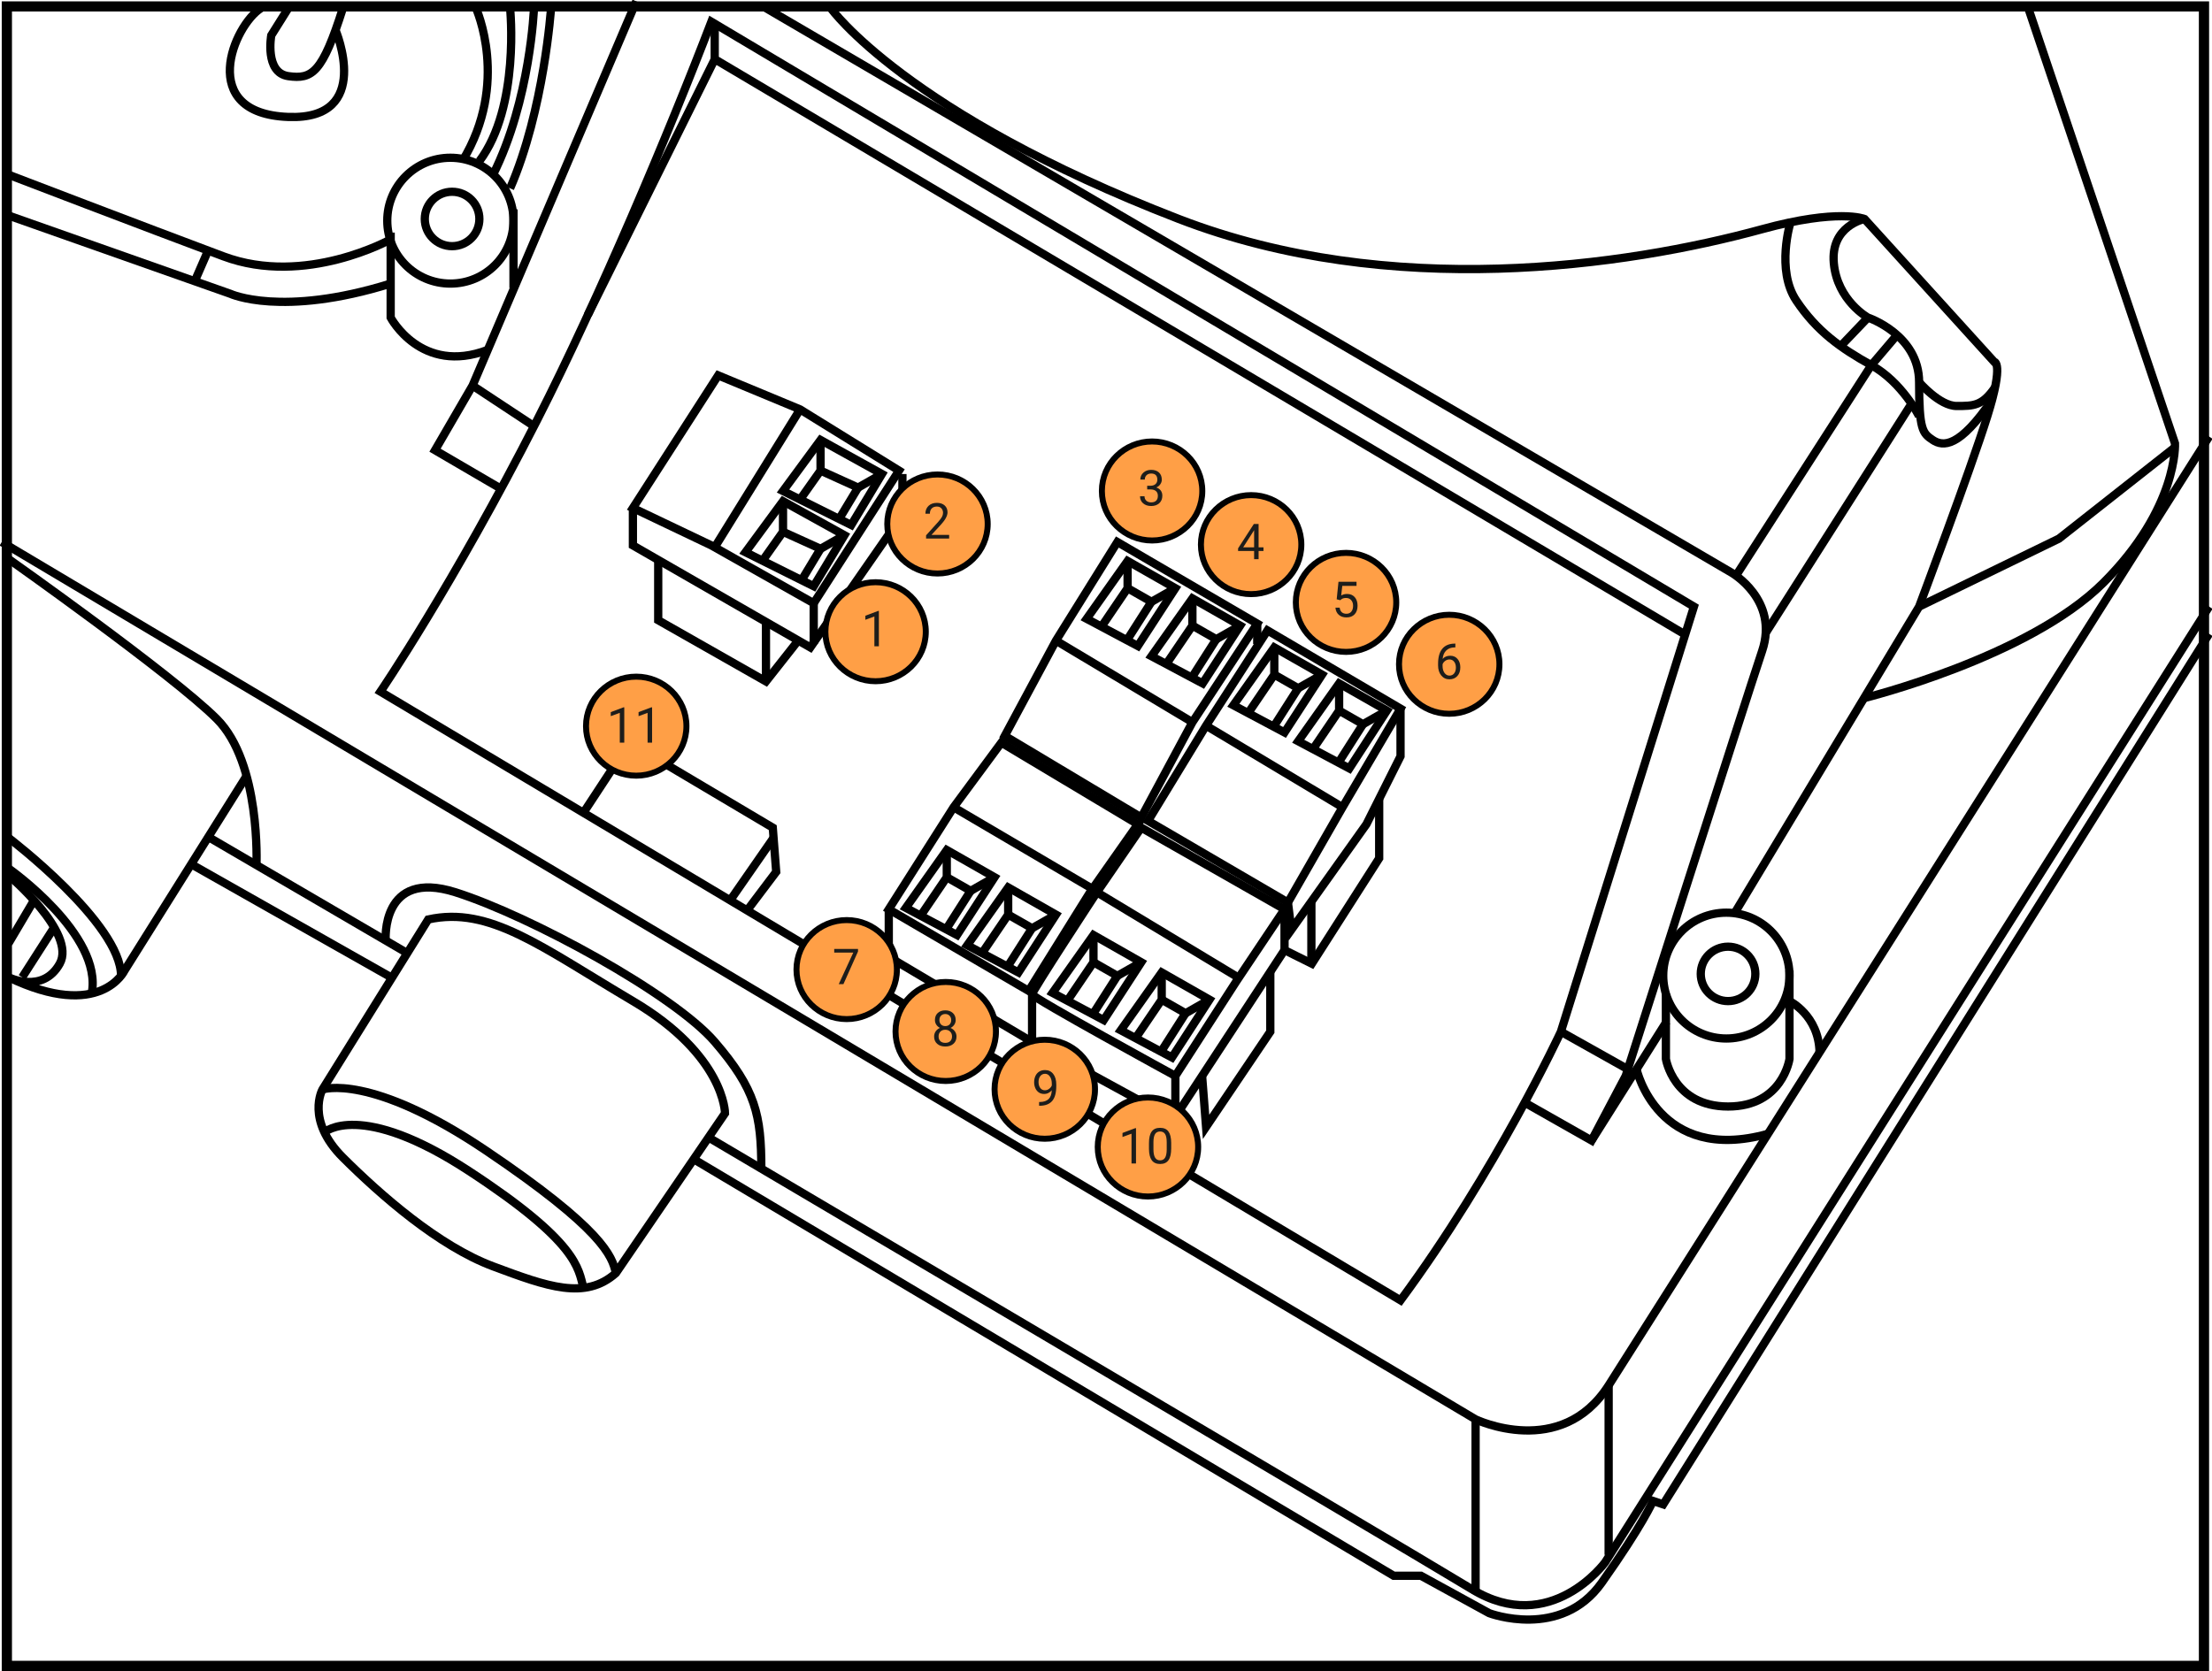 <svg width="536" height="405" viewBox="0 0 536 405" fill="none" xmlns="http://www.w3.org/2000/svg">
<g clip-path="url(#clip0)">
<path d="M0.422 131.369L357.557 344.011C357.557 344.011 378.224 353.901 389.798 335.769C401.372 317.637 535.297 105.819 535.297 105.819" stroke="black" stroke-width="2" stroke-miterlimit="10"/>
<path d="M92.185 167.634C92.185 167.634 109.769 141.828 130.214 101.698C145.194 72.291 162.232 31.757 172.375 5.268L410.465 147.029L378.224 250.053C378.224 250.053 362.517 283.845 339.369 315.164L92.185 167.634Z" stroke="black" stroke-width="2" stroke-miterlimit="10"/>
<path d="M173.186 5.746V14.334L408.349 153.812" stroke="black" stroke-width="2" stroke-miterlimit="10"/>
<path d="M173.202 14.334L142.449 76.321" stroke="black" stroke-width="2" stroke-miterlimit="10"/>
<path d="M121.409 118.462L105.413 109.116L114.506 93.456L154.188 0.322" stroke="black" stroke-width="2" stroke-miterlimit="10"/>
<path d="M185.603 1.971L419.559 138.787C419.559 138.787 431.133 145.38 426.999 157.743C422.866 170.106 393.931 260.767 393.931 260.767L385.664 276.427L369.453 267.237" stroke="black" stroke-width="2" stroke-miterlimit="10"/>
<path d="M378.224 250.053L394.452 259.152" stroke="black" stroke-width="2" stroke-miterlimit="10"/>
<path d="M201.31 1.971C201.31 1.971 219.497 27.521 285.634 53.071C336.765 72.827 393.931 64.609 426.999 55.543C445.476 50.474 451.8 53.071 451.8 53.071L483.215 87.687C483.215 87.687 485.695 87.687 481.562 100.874C477.428 114.061 465.028 147.029 465.028 147.029L420.386 221.206" stroke="black" stroke-width="2" stroke-miterlimit="10"/>
<path d="M491.482 1.971L527.03 107.467C527.03 107.467 527.857 123.127 509.67 141.259C491.482 159.392 451.677 169.208 451.677 169.208" stroke="black" stroke-width="2" stroke-miterlimit="10"/>
<path d="M465.028 147.029L498.922 130.545L527.039 108.399" stroke="black" stroke-width="2" stroke-miterlimit="10"/>
<path d="M451.8 53.071C451.8 53.071 443.533 54.719 444.36 63.785C445.187 72.851 452.627 76.972 452.627 76.972C452.627 76.972 465.028 81.093 465.028 92.632C465.028 104.171 465.854 104.995 468.334 106.643C470.815 108.292 474.783 108.58 482.719 96.901" stroke="black" stroke-width="2" stroke-miterlimit="10"/>
<path d="M433.861 53.878C433.861 53.878 430.306 65.434 435.266 72.851C440.227 80.269 446.014 84.39 453.454 88.511C460.894 92.632 465.028 100.874 465.028 100.874" stroke="black" stroke-width="2" stroke-miterlimit="10"/>
<path d="M465.028 92.632C465.028 92.632 469.988 98.401 474.121 98.401C478.255 98.401 480.363 98.385 483.447 93.86" stroke="black" stroke-width="2" stroke-miterlimit="10"/>
<path d="M452.627 76.972L446.014 83.895" stroke="black" stroke-width="2" stroke-miterlimit="10"/>
<path d="M420.659 139.52L453.454 88.511L459.679 81.192" stroke="black" stroke-width="2" stroke-miterlimit="10"/>
<path d="M463.184 97.841L427.892 153.35" stroke="black" stroke-width="2" stroke-miterlimit="10"/>
<path d="M403.852 247.58L385.664 276.427" stroke="black" stroke-width="2" stroke-miterlimit="10"/>
<path d="M141.374 196.991L152.535 179.996L187.256 200.601L188.083 211.316L181.031 220.662" stroke="black" stroke-width="2" stroke-miterlimit="10"/>
<path d="M187.446 203.074L176.931 218.214" stroke="black" stroke-width="2" stroke-miterlimit="10"/>
<path d="M114.506 93.456L129.8 103.553" stroke="black" stroke-width="2" stroke-miterlimit="10"/>
<path d="M115.333 1.971C115.333 1.971 123.6 20.103 112.026 39.059" stroke="black" stroke-width="2" stroke-miterlimit="10"/>
<path d="M94.666 58.016C94.666 58.016 73.998 69.555 54.157 62.137C34.316 54.719 2.075 42.356 2.075 42.356" stroke="black" stroke-width="2" stroke-miterlimit="10"/>
<path d="M2.075 52.246L55.811 71.203C55.811 71.203 68.211 76.972 94.666 68.73" stroke="black" stroke-width="2" stroke-miterlimit="10"/>
<path d="M123.6 1.971C123.6 1.971 126.08 25.872 116.16 39.059" stroke="black" stroke-width="2" stroke-miterlimit="10"/>
<path d="M129.387 1.971C129.387 1.971 128.56 24.224 119.467 42.356" stroke="black" stroke-width="2" stroke-miterlimit="10"/>
<path d="M133.521 1.971C133.521 1.971 131.867 26.697 123.6 45.653" stroke="black" stroke-width="2" stroke-miterlimit="10"/>
<path d="M50.42 60.736L47.188 68.162" stroke="black" stroke-width="2" stroke-miterlimit="10"/>
<path d="M174.029 90.984L193.87 99.225L217.844 114.061L197.176 146.204L172.375 132.193L153.361 123.127L174.029 90.984Z" stroke="black" stroke-width="2" stroke-miterlimit="10"/>
<path d="M193.87 99.225L173.186 132.647" stroke="black" stroke-width="2" stroke-miterlimit="10"/>
<path d="M153.361 123.127V132.193L196.35 156.919L218.671 124.776V114.885" stroke="black" stroke-width="2" stroke-miterlimit="10"/>
<path d="M198.83 106.643L213.711 114.885L206.27 127.248L189.736 119.006L198.83 106.643Z" stroke="black" stroke-width="2" stroke-miterlimit="10"/>
<path d="M198.83 106.643V114.061L193.87 121.067" stroke="black" stroke-width="2" stroke-miterlimit="10"/>
<path d="M198.83 114.061L207.924 118.182L213.711 114.885" stroke="black" stroke-width="2" stroke-miterlimit="10"/>
<path d="M207.924 118.182L203.335 125.789" stroke="black" stroke-width="2" stroke-miterlimit="10"/>
<path d="M189.736 121.479L204.617 129.721L197.176 142.084L180.642 133.842L189.736 121.479Z" stroke="black" stroke-width="2" stroke-miterlimit="10"/>
<path d="M189.736 121.479V128.896L184.776 135.902" stroke="black" stroke-width="2" stroke-miterlimit="10"/>
<path d="M189.736 128.896L198.83 133.017L204.617 129.721" stroke="black" stroke-width="2" stroke-miterlimit="10"/>
<path d="M198.83 133.017L194.242 140.625" stroke="black" stroke-width="2" stroke-miterlimit="10"/>
<path d="M159.495 135.902V150.325L185.603 165.161L193.423 155.238" stroke="black" stroke-width="2" stroke-miterlimit="10"/>
<path d="M185.603 165.161V150.738" stroke="black" stroke-width="2" stroke-miterlimit="10"/>
<path d="M197.177 146.204V156.095" stroke="black" stroke-width="2" stroke-miterlimit="10"/>
<path d="M307.128 152.798L292.247 175.875L278.193 198.953L312.088 218.733L325.315 195.656L339.369 171.754L307.128 152.798Z" stroke="black" stroke-width="2" stroke-miterlimit="10"/>
<path d="M339.369 171.754V183.293L331.102 199.777L312.915 225.327L312.088 218.733" stroke="black" stroke-width="2" stroke-miterlimit="10"/>
<path d="M311.261 220.382V230.272L317.875 233.569L334.194 208.019V193.62" stroke="black" stroke-width="2" stroke-miterlimit="10"/>
<path d="M317.767 218.519V233.569" stroke="black" stroke-width="2" stroke-miterlimit="10"/>
<path d="M292.247 175.875L325.315 195.656" stroke="black" stroke-width="2" stroke-miterlimit="10"/>
<path d="M308.781 156.919L298.861 170.93L311.261 177.524L320.355 163.513L308.781 156.919Z" stroke="black" stroke-width="2" stroke-miterlimit="10"/>
<path d="M308.781 157.265V163.513L302.449 172.834" stroke="black" stroke-width="2" stroke-miterlimit="10"/>
<path d="M308.781 163.513L314.568 166.809L320.355 163.513" stroke="black" stroke-width="2" stroke-miterlimit="10"/>
<path d="M314.568 166.809L308.781 175.875" stroke="black" stroke-width="2" stroke-miterlimit="10"/>
<path d="M273.233 135.968L263.313 149.979L275.713 156.573L284.807 142.562L273.233 135.968Z" stroke="black" stroke-width="2" stroke-miterlimit="10"/>
<path d="M273.233 136.314V142.562L266.901 151.891" stroke="black" stroke-width="2" stroke-miterlimit="10"/>
<path d="M273.233 142.562L279.02 145.858L284.807 142.562" stroke="black" stroke-width="2" stroke-miterlimit="10"/>
<path d="M279.02 145.858L273.233 154.924" stroke="black" stroke-width="2" stroke-miterlimit="10"/>
<path d="M288.94 145.034L279.02 159.045L291.421 165.639L300.514 151.628L288.94 145.034Z" stroke="black" stroke-width="2" stroke-miterlimit="10"/>
<path d="M288.94 145.38V151.628L282.608 160.958" stroke="black" stroke-width="2" stroke-miterlimit="10"/>
<path d="M288.94 151.628L294.727 154.924L300.514 151.628" stroke="black" stroke-width="2" stroke-miterlimit="10"/>
<path d="M294.727 154.924L288.94 163.991" stroke="black" stroke-width="2" stroke-miterlimit="10"/>
<path d="M324.489 165.639L314.568 179.65L326.969 186.244L336.062 172.232L324.489 165.639Z" stroke="black" stroke-width="2" stroke-miterlimit="10"/>
<path d="M324.489 165.985V172.232L318.156 181.562" stroke="black" stroke-width="2" stroke-miterlimit="10"/>
<path d="M324.489 172.232L330.275 175.529L336.062 172.232" stroke="black" stroke-width="2" stroke-miterlimit="10"/>
<path d="M330.275 175.529L324.489 184.595" stroke="black" stroke-width="2" stroke-miterlimit="10"/>
<path d="M276.54 198.129L243.472 178.348L255.872 155.271L270.753 131.369L304.648 151.15L288.94 175.051L276.54 198.129Z" stroke="black" stroke-width="2" stroke-miterlimit="10"/>
<path d="M255.872 155.271L288.94 175.051" stroke="black" stroke-width="2" stroke-miterlimit="10"/>
<path d="M304.648 151.15V156.095" stroke="black" stroke-width="2" stroke-miterlimit="10"/>
<path d="M276.54 200.601L311.261 220.382L299.688 237.69L284.807 260.767C284.807 260.767 250.085 241.811 250.085 240.987C250.085 240.162 265.793 216.261 265.793 216.261L276.54 200.601Z" stroke="black" stroke-width="2" stroke-miterlimit="10"/>
<path d="M265.793 216.261L300.159 236.989" stroke="black" stroke-width="2" stroke-miterlimit="10"/>
<path d="M284.807 260.767V270.658L311.261 230.272" stroke="black" stroke-width="2" stroke-miterlimit="10"/>
<path d="M307.814 235.539V250.053L292.247 273.13L291.288 260.767" stroke="black" stroke-width="2" stroke-miterlimit="10"/>
<path d="M250.085 240.987V252.525L284.807 271.482" stroke="black" stroke-width="2" stroke-miterlimit="10"/>
<path d="M264.966 226.629L255.046 240.64L267.446 247.234L276.54 233.223L264.966 226.629Z" stroke="black" stroke-width="2" stroke-miterlimit="10"/>
<path d="M264.966 226.975V233.223L258.634 242.553" stroke="black" stroke-width="2" stroke-miterlimit="10"/>
<path d="M264.966 233.223L270.753 236.52L276.54 233.223" stroke="black" stroke-width="2" stroke-miterlimit="10"/>
<path d="M270.753 236.52L264.966 245.586" stroke="black" stroke-width="2" stroke-miterlimit="10"/>
<path d="M281.5 235.695L271.58 249.707L283.98 256.3L293.074 242.289L281.5 235.695Z" stroke="black" stroke-width="2" stroke-miterlimit="10"/>
<path d="M281.5 236.042V242.289L275.167 251.619" stroke="black" stroke-width="2" stroke-miterlimit="10"/>
<path d="M281.5 242.289L287.287 245.586L293.074 242.289" stroke="black" stroke-width="2" stroke-miterlimit="10"/>
<path d="M287.287 245.586L281.5 254.652" stroke="black" stroke-width="2" stroke-miterlimit="10"/>
<path d="M244.298 215.091L234.378 229.102L246.779 235.695L255.872 221.684L244.298 215.091Z" stroke="black" stroke-width="2" stroke-miterlimit="10"/>
<path d="M244.298 215.437V221.684L237.966 231.014" stroke="black" stroke-width="2" stroke-miterlimit="10"/>
<path d="M244.298 221.684L250.085 224.981L255.872 221.684" stroke="black" stroke-width="2" stroke-miterlimit="10"/>
<path d="M250.085 224.981L244.298 234.047" stroke="black" stroke-width="2" stroke-miterlimit="10"/>
<path d="M229.418 206.024L219.497 220.036L231.898 226.629L240.992 212.618L229.418 206.024Z" stroke="black" stroke-width="2" stroke-miterlimit="10"/>
<path d="M229.418 206.371V212.618L223.085 221.948" stroke="black" stroke-width="2" stroke-miterlimit="10"/>
<path d="M229.418 212.618L235.205 215.915L240.992 212.618" stroke="black" stroke-width="2" stroke-miterlimit="10"/>
<path d="M235.205 215.915L229.418 224.981" stroke="black" stroke-width="2" stroke-miterlimit="10"/>
<path d="M242.645 179.996L275.713 199.777L264.139 216.261L249.259 240.162L215.364 220.382L231.071 195.656L242.645 179.996Z" stroke="black" stroke-width="2" stroke-miterlimit="10"/>
<path d="M231.071 195.656L264.718 215.437" stroke="black" stroke-width="2" stroke-miterlimit="10"/>
<path d="M215.364 220.382V231.921L250.085 252.525" stroke="black" stroke-width="2" stroke-miterlimit="10"/>
<path d="M94.665 56.367V76.972C94.665 76.972 102.04 90.984 118.193 84.802" stroke="black" stroke-width="2" stroke-miterlimit="10"/>
<path d="M124.427 50.738V69.802" stroke="black" stroke-width="2" stroke-miterlimit="10"/>
<path d="M418.732 242.635C422.385 242.635 425.346 239.683 425.346 236.041C425.346 232.4 422.385 229.448 418.732 229.448C415.08 229.448 412.119 232.4 412.119 236.041C412.119 239.683 415.08 242.635 418.732 242.635Z" stroke="black" stroke-width="2" stroke-miterlimit="10"/>
<path d="M418.319 251.701C426.766 251.701 433.613 244.875 433.613 236.454C433.613 228.033 426.766 221.206 418.319 221.206C409.872 221.206 403.025 228.033 403.025 236.454C403.025 244.875 409.872 251.701 418.319 251.701Z" stroke="black" stroke-width="2" stroke-miterlimit="10"/>
<path d="M403.67 240.822V256.646C403.67 256.646 405.513 268.185 418.741 268.185C431.968 268.185 433.621 256.646 433.621 256.646V235.217" stroke="black" stroke-width="2" stroke-miterlimit="10"/>
<path d="M433.613 242.635C433.613 242.635 440.747 246.088 440.905 255.072" stroke="black" stroke-width="2" stroke-miterlimit="10"/>
<path d="M396.56 259.152C396.56 259.152 401.735 282.246 428.421 274.803" stroke="black" stroke-width="2" stroke-miterlimit="10"/>
<path d="M535.297 147.029L388.971 378.627C388.971 378.627 375.744 396.759 356.73 385.22C337.716 373.682 171.549 275.603 171.549 275.603" stroke="black" stroke-width="2" stroke-miterlimit="10"/>
<path d="M167.415 280.548L337.716 381.924H344.329L360.863 390.99C360.863 390.99 378.224 397.583 388.144 383.572C398.065 369.561 400.545 363.791 400.545 363.791L403.025 364.616L535.297 153.622" stroke="black" stroke-width="2" stroke-miterlimit="10"/>
<path d="M389.798 335.769V376.855" stroke="black" stroke-width="2" stroke-miterlimit="10"/>
<path d="M357.557 344.011V386.308" stroke="black" stroke-width="2" stroke-miterlimit="10"/>
<path d="M149.228 308.57L175.682 269.833C175.682 269.833 175.682 255.822 153.361 242.635C131.04 229.448 118.64 219.558 103.759 222.854L78.132 264.064C78.132 264.064 73.998 271.482 83.092 280.548C92.185 289.614 106.239 301.977 119.467 306.922C132.694 311.867 141.788 315.164 149.228 308.57Z" stroke="black" stroke-width="2" stroke-miterlimit="10"/>
<path d="M78.132 264.064C78.132 264.064 89.705 259.943 117.813 278.899C145.921 297.856 148.401 304.449 149.228 308.57" stroke="black" stroke-width="2" stroke-miterlimit="10"/>
<path d="M78.619 274.432C78.619 274.432 87.225 266.537 113.68 283.845C140.134 301.153 140.134 307.474 141.374 312.139" stroke="black" stroke-width="2" stroke-miterlimit="10"/>
<path d="M50.85 203.074L98.692 231.014" stroke="black" stroke-width="2" stroke-miterlimit="10"/>
<path d="M46.717 209.667L94.972 236.989" stroke="black" stroke-width="2" stroke-miterlimit="10"/>
<path d="M93.459 227.956C93.459 227.956 92.186 210.492 110.373 216.261C128.56 222.03 163.282 240.987 173.202 252.525C183.123 264.064 184.478 270.262 184.478 283.235" stroke="black" stroke-width="2" stroke-miterlimit="10"/>
<path d="M62.143 209.667C62.143 209.667 63.251 184.942 52.504 174.227C41.757 163.513 2.075 135.49 2.075 135.49" stroke="black" stroke-width="2" stroke-miterlimit="10"/>
<path d="M2.075 203.074C2.075 203.074 29.307 223.786 29.331 236.503" stroke="black" stroke-width="2" stroke-miterlimit="10"/>
<path d="M2.075 210.492C2.075 210.492 25.008 226.555 22.222 240.781" stroke="black" stroke-width="2" stroke-miterlimit="10"/>
<path d="M2.075 212.14C2.075 212.14 18.609 226.151 14.476 233.569C10.342 240.987 2.075 236.866 2.075 236.866C24.396 247.58 30.183 235.217 30.183 235.217L59.746 188.065" stroke="black" stroke-width="2" stroke-miterlimit="10"/>
<path d="M8.234 218.214L2.075 228.624" stroke="black" stroke-width="2" stroke-miterlimit="10"/>
<path d="M13.128 224.775L5.382 236.866" stroke="black" stroke-width="2" stroke-miterlimit="10"/>
<path d="M69.865 1.971L65.731 8.564C65.731 8.564 64.078 17.63 69.865 18.455C75.651 19.279 78.132 17.63 83.092 1.971" stroke="black" stroke-width="2" stroke-miterlimit="10"/>
<path d="M81.306 7.312C81.306 7.312 90.59 29.111 69.873 28.345C47.552 27.521 56.646 6.092 63.259 1.971" stroke="black" stroke-width="2" stroke-miterlimit="10"/>
<path d="M109.546 59.664C113.199 59.664 116.16 56.712 116.16 53.071C116.16 49.429 113.199 46.477 109.546 46.477C105.894 46.477 102.933 49.429 102.933 53.071C102.933 56.712 105.894 59.664 109.546 59.664Z" stroke="black" stroke-width="2" stroke-miterlimit="10"/>
<path d="M109.133 68.73C117.579 68.73 124.427 61.904 124.427 53.483C124.427 45.062 117.579 38.235 109.133 38.235C100.686 38.235 93.839 45.062 93.839 53.483C93.839 61.904 100.686 68.73 109.133 68.73Z" stroke="black" stroke-width="2" stroke-miterlimit="10"/>
<path d="M532.816 2.794V402.528H2.901V2.794H532.816ZM535.296 0.322H0.421V405H535.296V0.322Z" fill="black"/>
</g>
<path d="M224.333 153.111C224.333 159.778 218.833 165.111 212.167 165.111C205.5 165.111 200 159.778 200 153.111C200 146.445 205.5 141.111 212.167 141.111C218.833 141.111 224.333 146.445 224.333 153.111Z" fill="#FF9F46" stroke="black" stroke-width="1.451" stroke-miterlimit="10"/>
<path d="M212.965 156.638H211.875V149.414L209.689 150.217V149.232L212.795 148.066H212.965V156.638Z" fill="#1D1D1B"/>
<path d="M166.333 176C166.333 182.667 160.833 188 154.167 188C147.5 188 142 182.667 142 176C142 169.333 147.5 164 154.167 164C160.833 164 166.333 169.333 166.333 176Z" fill="#FF9F46" stroke="black" stroke-width="1.451" stroke-miterlimit="10"/>
<path d="M151.271 180H150.182V172.775L147.996 173.578V172.594L151.102 171.428H151.271V180ZM158.01 180H156.92V172.775L154.734 173.578V172.594L157.84 171.428H158.01V180Z" fill="#1D1D1B"/>
<path d="M239.333 127C239.333 133.667 233.833 139 227.167 139C220.5 139 215 133.667 215 127C215 120.333 220.5 115 227.167 115C233.833 115 239.333 120.333 239.333 127Z" fill="#FF9F46" stroke="black" stroke-width="1.451" stroke-miterlimit="10"/>
<path d="M229.992 130.527H224.402V129.748L227.355 126.467C227.793 125.97 228.094 125.568 228.258 125.26C228.426 124.947 228.51 124.625 228.51 124.293C228.51 123.847 228.375 123.482 228.105 123.197C227.836 122.912 227.476 122.769 227.027 122.769C226.488 122.769 226.068 122.924 225.767 123.232C225.471 123.537 225.322 123.963 225.322 124.51H224.238C224.238 123.724 224.49 123.09 224.994 122.605C225.502 122.121 226.18 121.879 227.027 121.879C227.82 121.879 228.447 122.088 228.908 122.506C229.369 122.92 229.599 123.472 229.599 124.164C229.599 125.004 229.064 126.004 227.994 127.164L225.709 129.642H229.992V130.527Z" fill="#1D1D1B"/>
<path d="M291.333 119C291.333 125.667 285.833 131 279.167 131C272.5 131 267 125.667 267 119C267 112.333 272.5 107 279.167 107C285.833 107 291.333 112.333 291.333 119Z" fill="#FF9F46" stroke="black" stroke-width="1.451" stroke-miterlimit="10"/>
<path d="M277.978 117.734H278.793C279.305 117.726 279.707 117.592 280 117.33C280.293 117.068 280.439 116.715 280.439 116.269C280.439 115.269 279.941 114.769 278.945 114.769C278.476 114.769 278.101 114.904 277.82 115.174C277.543 115.439 277.404 115.793 277.404 116.234H276.32C276.32 115.558 276.566 114.998 277.058 114.552C277.555 114.103 278.183 113.879 278.945 113.879C279.75 113.879 280.381 114.092 280.838 114.517C281.295 114.943 281.523 115.535 281.523 116.293C281.523 116.664 281.402 117.023 281.16 117.371C280.922 117.719 280.596 117.978 280.182 118.15C280.65 118.299 281.012 118.545 281.266 118.888C281.523 119.232 281.652 119.652 281.652 120.148C281.652 120.914 281.402 121.521 280.902 121.97C280.402 122.42 279.752 122.644 278.951 122.644C278.15 122.644 277.498 122.427 276.994 121.994C276.494 121.56 276.244 120.988 276.244 120.277H277.334C277.334 120.726 277.48 121.086 277.773 121.355C278.066 121.625 278.459 121.76 278.951 121.76C279.474 121.76 279.875 121.623 280.152 121.349C280.43 121.076 280.568 120.683 280.568 120.172C280.568 119.676 280.416 119.295 280.111 119.029C279.807 118.763 279.367 118.627 278.793 118.619H277.978V117.734Z" fill="#1D1D1B"/>
<path d="M217.333 235C217.333 241.667 211.833 247 205.167 247C198.5 247 193 241.667 193 235C193 228.333 198.5 223 205.167 223C211.833 223 217.333 228.333 217.333 235Z" fill="#FF9F46" stroke="black" stroke-width="1.451" stroke-miterlimit="10"/>
<path d="M207.91 230.605L204.377 238.527H203.24L206.762 230.886H202.144V229.996H207.91V230.605Z" fill="#1D1D1B"/>
<path d="M315.333 132C315.333 138.667 309.833 144 303.167 144C296.5 144 291 138.667 291 132C291 125.333 296.5 120 303.167 120C309.833 120 315.333 125.333 315.333 132Z" fill="#FF9F46" stroke="black" stroke-width="1.451" stroke-miterlimit="10"/>
<path d="M304.978 132.662H306.162V133.547H304.978V135.527H303.889V133.547H300.004V132.908L303.824 126.996H304.978V132.662ZM301.234 132.662H303.889V128.478L303.76 128.713L301.234 132.662Z" fill="#1D1D1B"/>
<path d="M241.333 250C241.333 256.667 235.833 262 229.167 262C222.5 262 217 256.667 217 250C217 243.333 222.5 238 229.167 238C235.833 238 241.333 243.333 241.333 250Z" fill="#FF9F46" stroke="black" stroke-width="1.451" stroke-miterlimit="10"/>
<path d="M231.576 247.222C231.576 247.648 231.463 248.027 231.236 248.359C231.014 248.691 230.711 248.951 230.328 249.138C230.773 249.33 231.125 249.609 231.383 249.976C231.644 250.344 231.775 250.76 231.775 251.224C231.775 251.963 231.525 252.551 231.025 252.988C230.529 253.426 229.875 253.644 229.062 253.644C228.242 253.644 227.584 253.426 227.088 252.988C226.596 252.547 226.349 251.959 226.349 251.224C226.349 250.763 226.474 250.347 226.724 249.976C226.978 249.605 227.328 249.324 227.773 249.133C227.394 248.945 227.096 248.685 226.877 248.353C226.658 248.021 226.549 247.644 226.549 247.222C226.549 246.504 226.779 245.933 227.24 245.511C227.701 245.09 228.308 244.879 229.062 244.879C229.812 244.879 230.418 245.09 230.879 245.511C231.344 245.933 231.576 246.504 231.576 247.222ZM230.691 251.201C230.691 250.724 230.539 250.336 230.234 250.035C229.933 249.734 229.539 249.584 229.051 249.584C228.562 249.584 228.17 249.732 227.873 250.029C227.58 250.326 227.433 250.717 227.433 251.201C227.433 251.685 227.576 252.066 227.861 252.344C228.15 252.621 228.551 252.76 229.062 252.76C229.57 252.76 229.969 252.621 230.258 252.344C230.547 252.062 230.691 251.681 230.691 251.201ZM229.062 245.769C228.637 245.769 228.291 245.902 228.025 246.168C227.764 246.429 227.633 246.787 227.633 247.24C227.633 247.674 227.762 248.025 228.019 248.295C228.281 248.56 228.629 248.693 229.062 248.693C229.496 248.693 229.842 248.56 230.099 248.295C230.361 248.025 230.492 247.674 230.492 247.24C230.492 246.806 230.357 246.453 230.088 246.179C229.818 245.906 229.476 245.769 229.062 245.769Z" fill="#1D1D1B"/>
<path d="M338.333 146.001C338.333 152.668 332.833 158.001 326.167 158.001C319.5 158.001 314 152.668 314 146.001C314 139.334 319.5 134.001 326.167 134.001C332.833 134.001 338.333 139.334 338.333 146.001Z" fill="#FF9F46" stroke="black" stroke-width="1.451" stroke-miterlimit="10"/>
<path d="M323.9 145.251L324.334 140.997H328.705V141.999H325.254L324.996 144.325C325.414 144.079 325.889 143.956 326.42 143.956C327.197 143.956 327.814 144.214 328.271 144.729C328.728 145.241 328.957 145.934 328.957 146.809C328.957 147.688 328.719 148.382 328.242 148.889C327.769 149.393 327.107 149.645 326.256 149.645C325.502 149.645 324.887 149.436 324.41 149.018C323.933 148.6 323.662 148.022 323.596 147.284H324.621C324.687 147.772 324.861 148.141 325.142 148.391C325.424 148.637 325.795 148.76 326.256 148.76C326.76 148.76 327.154 148.589 327.439 148.245C327.728 147.901 327.873 147.427 327.873 146.821C327.873 146.251 327.717 145.794 327.404 145.45C327.096 145.102 326.683 144.928 326.168 144.928C325.695 144.928 325.324 145.032 325.055 145.239L324.767 145.473L323.9 145.251Z" fill="#1D1D1B"/>
<path d="M265.333 264C265.333 270.667 259.833 276 253.167 276C246.5 276 241 270.667 241 264C241 257.333 246.5 252 253.167 252C259.833 252 265.333 257.333 265.333 264Z" fill="#FF9F46" stroke="black" stroke-width="1.451" stroke-miterlimit="10"/>
<path d="M254.863 264.25C254.637 264.52 254.365 264.736 254.049 264.9C253.736 265.064 253.393 265.146 253.018 265.146C252.525 265.146 252.096 265.025 251.729 264.783C251.365 264.541 251.084 264.201 250.885 263.764C250.686 263.322 250.586 262.836 250.586 262.305C250.586 261.734 250.693 261.221 250.908 260.764C251.127 260.307 251.436 259.957 251.834 259.715C252.232 259.473 252.697 259.352 253.229 259.352C254.072 259.352 254.736 259.668 255.221 260.301C255.709 260.93 255.953 261.789 255.953 262.879V263.195C255.953 264.855 255.625 266.068 254.969 266.834C254.312 267.596 253.322 267.986 251.998 268.006H251.787V267.092H252.016C252.91 267.076 253.598 266.844 254.078 266.395C254.559 265.941 254.82 265.227 254.863 264.25ZM253.193 264.25C253.557 264.25 253.891 264.139 254.195 263.916C254.504 263.693 254.729 263.418 254.869 263.09V262.656C254.869 261.945 254.715 261.367 254.406 260.922C254.098 260.477 253.707 260.254 253.234 260.254C252.758 260.254 252.375 260.438 252.086 260.805C251.797 261.168 251.652 261.648 251.652 262.246C251.652 262.828 251.791 263.309 252.068 263.688C252.35 264.062 252.725 264.25 253.193 264.25Z" fill="#1D1D1B"/>
<path d="M363.333 161C363.333 167.667 357.833 173 351.167 173C344.5 173 339 167.667 339 161C339 154.333 344.5 149 351.167 149C357.833 149 363.333 154.333 363.333 161Z" fill="#FF9F46" stroke="black" stroke-width="1.451" stroke-miterlimit="10"/>
<path d="M352.656 155.99V156.91H352.457C351.613 156.926 350.941 157.176 350.441 157.66C349.941 158.144 349.652 158.826 349.574 159.705C350.023 159.189 350.637 158.931 351.414 158.931C352.156 158.931 352.748 159.193 353.189 159.717C353.635 160.24 353.857 160.916 353.857 161.744C353.857 162.623 353.617 163.326 353.137 163.853C352.66 164.381 352.019 164.644 351.215 164.644C350.398 164.644 349.736 164.332 349.228 163.707C348.721 163.078 348.467 162.269 348.467 161.281V160.865C348.467 159.295 348.801 158.095 349.469 157.267C350.141 156.435 351.139 156.01 352.463 155.99H352.656ZM351.232 159.834C350.861 159.834 350.519 159.945 350.207 160.168C349.894 160.39 349.678 160.67 349.557 161.006V161.404C349.557 162.107 349.715 162.674 350.031 163.103C350.348 163.533 350.742 163.748 351.215 163.748C351.703 163.748 352.086 163.568 352.363 163.209C352.644 162.849 352.785 162.379 352.785 161.797C352.785 161.211 352.642 160.738 352.357 160.379C352.076 160.015 351.701 159.834 351.232 159.834Z" fill="#1D1D1B"/>
<path d="M290.333 278C290.333 284.667 284.833 290 278.167 290C271.5 290 266 284.667 266 278C266 271.333 271.5 266 278.167 266C284.833 266 290.333 271.333 290.333 278Z" fill="#FF9F46" stroke="black" stroke-width="1.451" stroke-miterlimit="10"/>
<path d="M275.271 282H274.182V274.775L271.996 275.578V274.594L275.102 273.428H275.271V282ZM283.797 278.361C283.797 279.631 283.58 280.574 283.146 281.191C282.713 281.809 282.035 282.117 281.113 282.117C280.203 282.117 279.529 281.816 279.092 281.215C278.654 280.609 278.428 279.707 278.412 278.508V277.061C278.412 275.807 278.629 274.875 279.062 274.266C279.496 273.656 280.176 273.352 281.102 273.352C282.02 273.352 282.695 273.646 283.129 274.236C283.562 274.822 283.785 275.729 283.797 276.955V278.361ZM282.713 276.879C282.713 275.961 282.584 275.293 282.326 274.875C282.068 274.453 281.66 274.242 281.102 274.242C280.547 274.242 280.143 274.451 279.889 274.869C279.635 275.287 279.504 275.93 279.496 276.797V278.531C279.496 279.453 279.629 280.135 279.895 280.576C280.164 281.014 280.57 281.232 281.113 281.232C281.648 281.232 282.045 281.025 282.303 280.611C282.564 280.197 282.701 279.545 282.713 278.654V276.879Z" fill="#1D1D1B"/>
<defs>
<clipPath id="clip0">
<rect width="536" height="405" fill="white" transform="translate(0 0.001)"/>
</clipPath>
</defs>
</svg>
